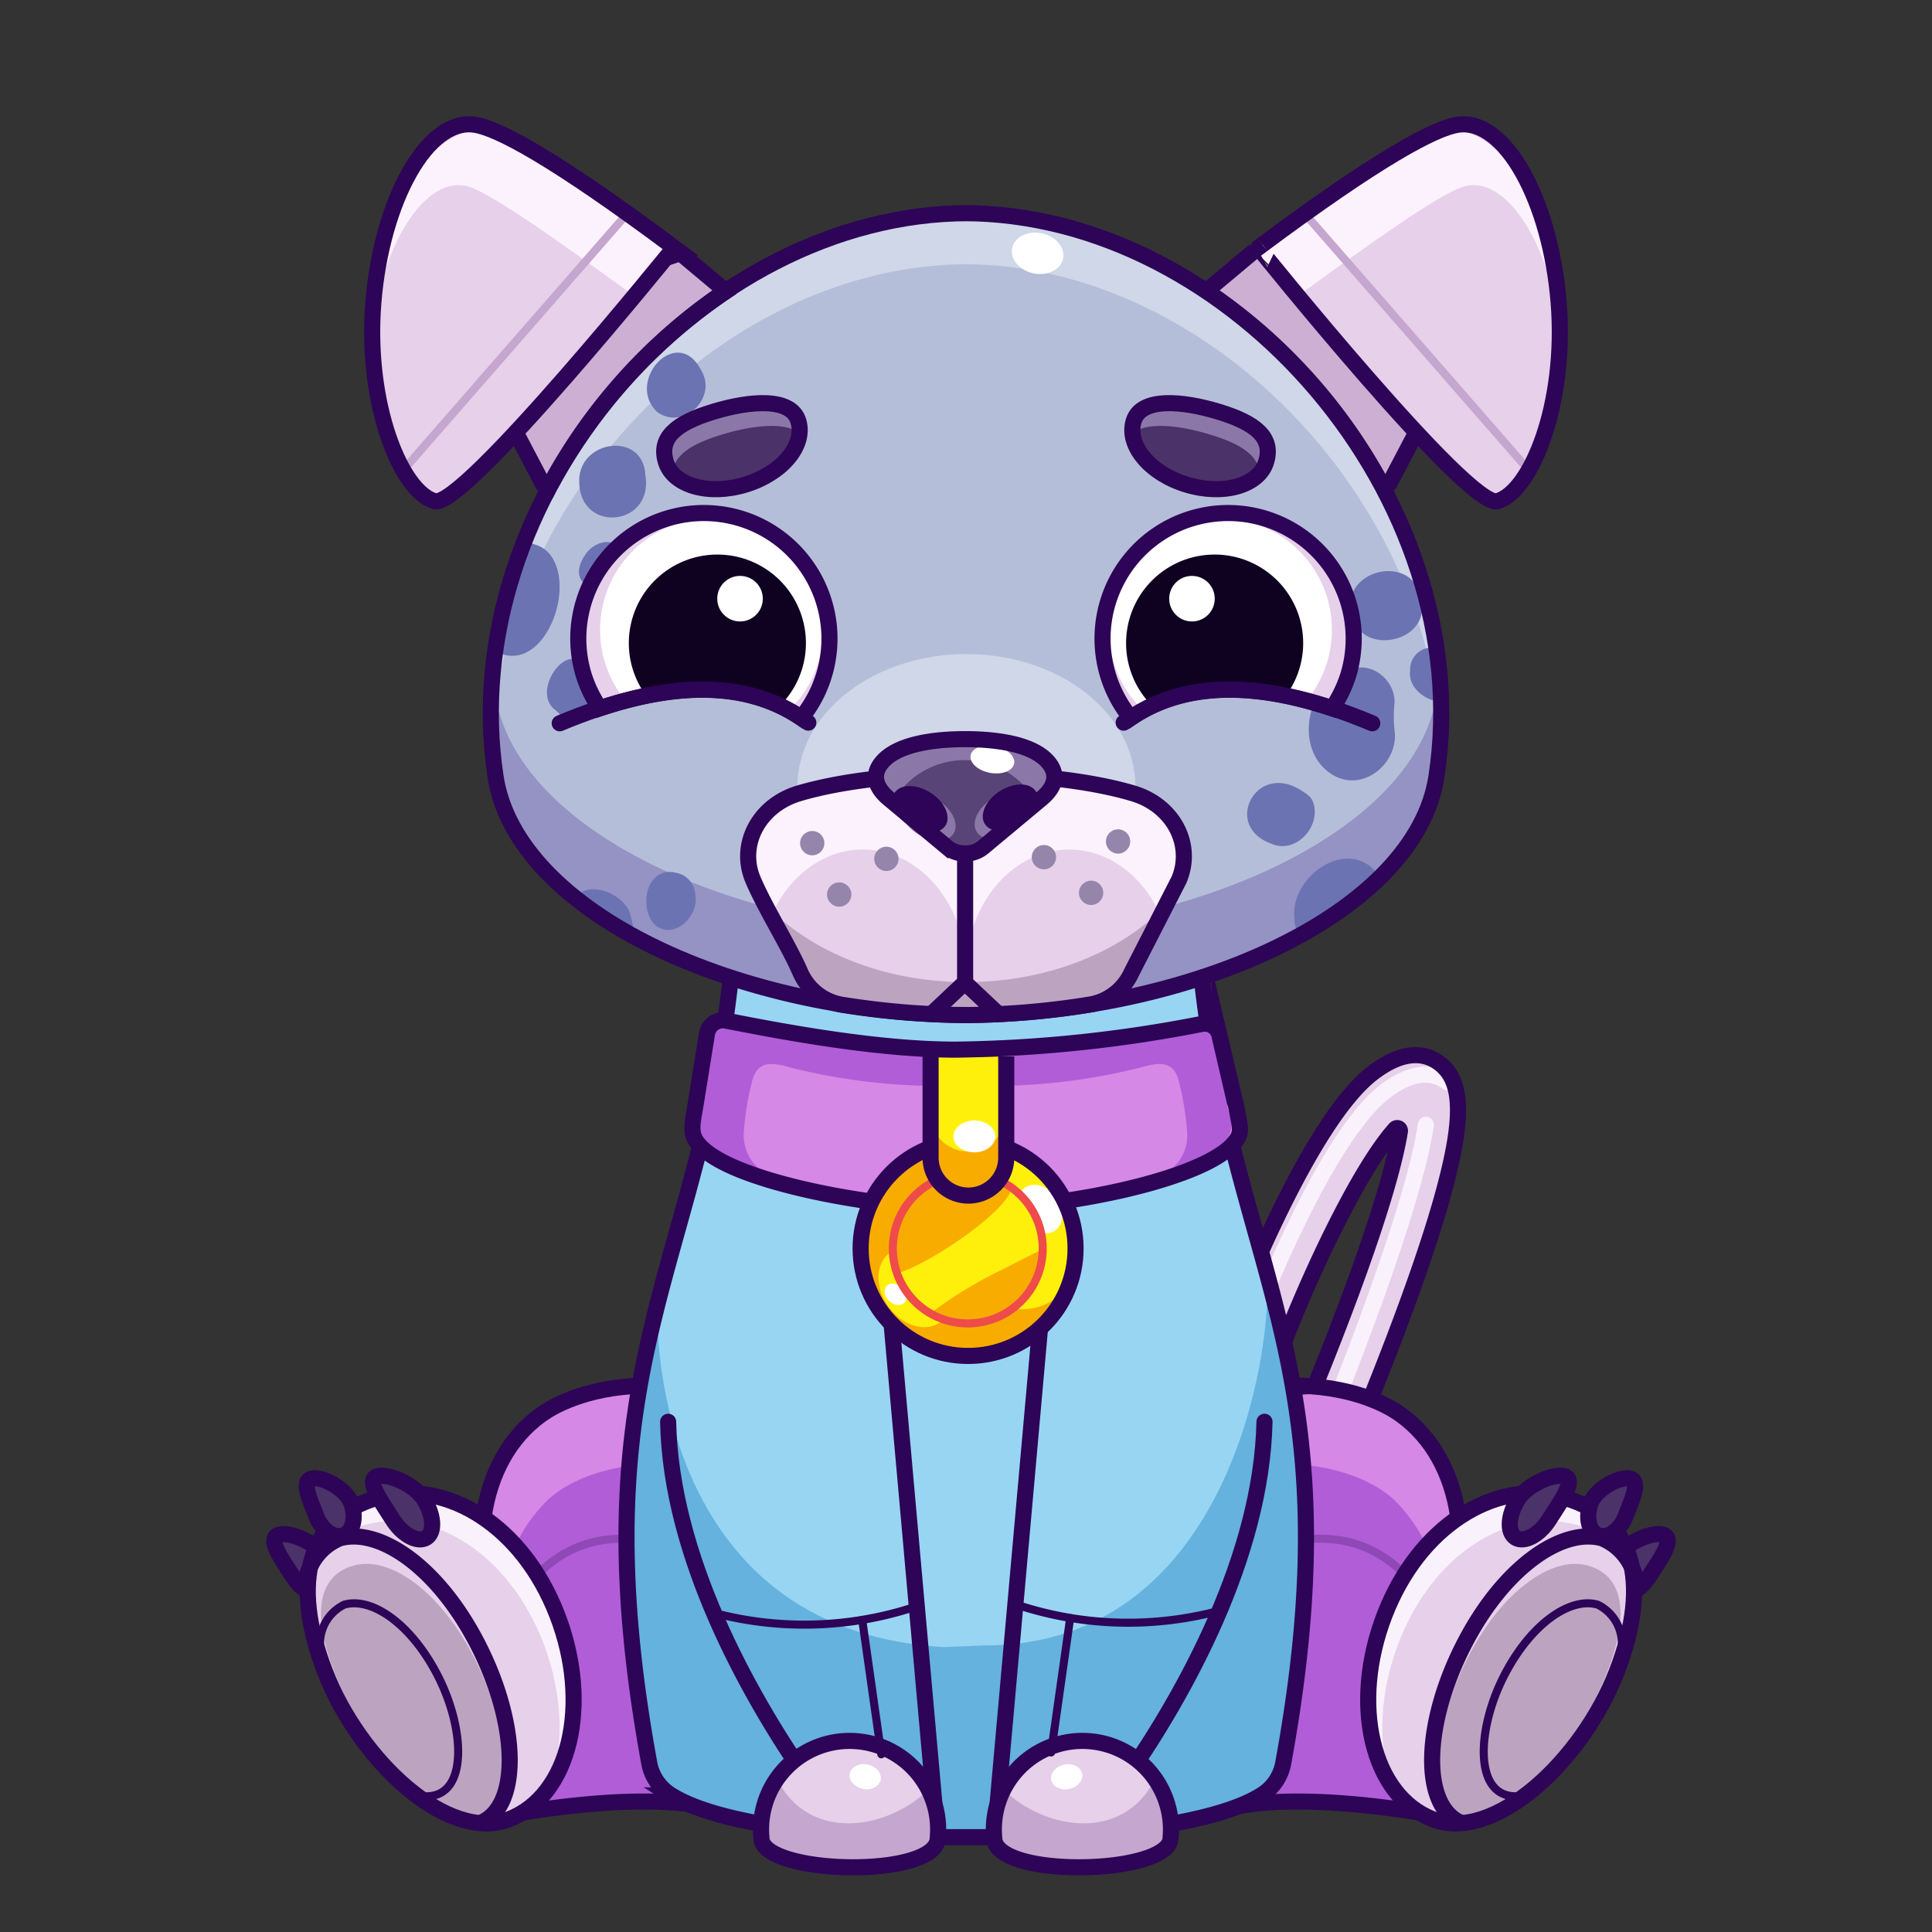<svg xmlns="http://www.w3.org/2000/svg" viewBox="0 0 240 240">
  <rect x="0" y="0" width="240" height="240" fill="#333333" stroke="none"/>
  <svg id="tale" xmlns="http://www.w3.org/2000/svg" viewBox="0 0 240 240"><defs><style>.prefix_9Jx5yCFlZA_cls-1{fill:#e6d0ea;}.prefix_9Jx5yCFlZA_cls-2,.prefix_9Jx5yCFlZA_cls-3{fill:none;stroke-linecap:round;stroke-linejoin:round;stroke-width:2px;}.prefix_9Jx5yCFlZA_cls-2{stroke:#f9f2fc;}.prefix_9Jx5yCFlZA_cls-3{stroke:#2d0457;}</style></defs><g id="_04" data-name="04"><path class="prefix_9Jx5yCFlZA_cls-1" d="M160.35,191.86a3.56,3.56,0,0,1-1.38-.29,3.5,3.5,0,0,1-1.83-4.6c12.47-28.83,15.92-41.2,16.76-46.43a.34.34,0,0,0-.59-.29c-4.63,5.19-10.75,18.52-13.86,26.61a3.6,3.6,0,0,1-3.94,2.35,3.5,3.5,0,0,1-2.66-4.69c1-2.55,9.75-25.09,17.6-31.17,4.13-3.2,6.85-2.44,8.4-1.24,3,2.31,3,7.14.14,17.21-2.65,9.28-7.84,22.88-15.42,40.42A3.5,3.5,0,0,1,160.35,191.86Z"/><path class="prefix_9Jx5yCFlZA_cls-2" d="M155.47,164.88c.92-2.39,9.16-23.55,16.52-29.25,3.88-3,6.43-2.29,7.88-1.16"/><path class="prefix_9Jx5yCFlZA_cls-3" d="M160.35,191.86a3.56,3.56,0,0,1-1.38-.29,3.5,3.5,0,0,1-1.83-4.6c12.47-28.83,15.92-41.2,16.76-46.43a.34.34,0,0,0-.59-.29c-4.63,5.19-10.75,18.52-13.86,26.61a3.6,3.6,0,0,1-3.94,2.35,3.5,3.5,0,0,1-2.66-4.69c1-2.55,9.75-25.09,17.6-31.17,4.13-3.2,6.85-2.44,8.4-1.24,3,2.31,3,7.14.14,17.21-2.65,9.28-7.84,22.88-15.42,40.42A3.5,3.5,0,0,1,160.35,191.86Z"/><path class="prefix_9Jx5yCFlZA_cls-2" d="M161,186.38c12.07-29,15.36-41.41,16.13-46.65"/></g></svg>
<svg id="ears" xmlns="http://www.w3.org/2000/svg" viewBox="0 0 240 240"><defs><style>.prefix_dxURxh5QNL_cls-1{fill:#ccafd3;}.prefix_dxURxh5QNL_cls-2{fill:#e6d0ea;}.prefix_dxURxh5QNL_cls-3{fill:#fcf2fd;}.prefix_dxURxh5QNL_cls-4,.prefix_dxURxh5QNL_cls-5{fill:none;}.prefix_dxURxh5QNL_cls-4{stroke:#2d0457;stroke-miterlimit:10;stroke-width:2px;}.prefix_dxURxh5QNL_cls-5{stroke:#c5a6ce;stroke-linecap:round;stroke-linejoin:round;}</style></defs><g id="_01" data-name="01"><path class="prefix_dxURxh5QNL_cls-1" d="M90.07,36.26l-5.88-5.09L64,53.53l3.59,6.84C72.6,50.44,81.49,43.26,90.07,36.26Z"/><path class="prefix_dxURxh5QNL_cls-2" d="M54,62.26c-4.15-1.15-8.64-12-7.62-24.68S53.11,14.57,59,15.5c2.82.44,9.66,4,24.75,15.26C83.72,30.76,57.57,63.24,54,62.26Z"/><path class="prefix_dxURxh5QNL_cls-3" d="M57.67,23.05c2.41.38,9.59,5.35,21.12,13.72a52.63,52.63,0,0,1,5.4-5.6C69.86,20.45,63.58,16.49,60.9,16.06c-5.57-.88-13.62,7.34-14.59,19.38a43.17,43.17,0,0,0-.11,4.8C47.87,30,52.7,22.26,57.67,23.05Z"/><line class="prefix_dxURxh5QNL_cls-4" x1="89.98" y1="36.02" x2="84.19" y2="31.17"/><line class="prefix_dxURxh5QNL_cls-4" x1="67.57" y1="60.39" x2="63.97" y2="53.53"/><line class="prefix_dxURxh5QNL_cls-5" x1="50.12" y1="58.38" x2="77.93" y2="26.52"/><path class="prefix_dxURxh5QNL_cls-4" d="M54,62.26c-4.15-1.15-8.64-12-7.62-24.68S53.11,14.57,59,15.5c2.82.44,9.66,4,24.75,15.26C83.72,30.76,57.57,63.24,54,62.26Z"/><path class="prefix_dxURxh5QNL_cls-4" d="M90.84,35.69a67.9,67.9,0,0,0-23.2,25.82"/><path class="prefix_dxURxh5QNL_cls-1" d="M149.93,36.26l5.88-5.09L176,53.53l-3.59,6.84C167.4,50.44,158.51,43.26,149.93,36.26Z"/><path class="prefix_dxURxh5QNL_cls-2" d="M186,62.26c4.15-1.15,8.64-12,7.62-24.68s-6.69-23-12.55-22.08c-2.82.44-9.66,4-24.75,15.26C156.28,30.76,182.43,63.24,186,62.26Z"/><path class="prefix_dxURxh5QNL_cls-3" d="M182.33,23.05c-2.41.38-9.59,5.35-21.12,13.72a52.63,52.63,0,0,0-5.4-5.6c14.33-10.72,20.61-14.68,23.29-15.11,5.57-.88,13.62,7.34,14.59,19.38a43.17,43.17,0,0,1,.11,4.8C192.13,30,187.3,22.26,182.33,23.05Z"/><line class="prefix_dxURxh5QNL_cls-4" x1="150.02" y1="36.02" x2="155.81" y2="31.17"/><line class="prefix_dxURxh5QNL_cls-4" x1="172.43" y1="60.39" x2="176.03" y2="53.53"/><line class="prefix_dxURxh5QNL_cls-5" x1="189.88" y1="58.38" x2="162.07" y2="26.52"/><path class="prefix_dxURxh5QNL_cls-4" d="M186,62.26c4.15-1.15,8.64-12,7.62-24.68s-6.69-23-12.55-22.08c-2.82.44-9.66,4-24.75,15.26C156.28,30.76,182.43,63.24,186,62.26Z"/><path class="prefix_dxURxh5QNL_cls-4" d="M149.16,35.69a67.9,67.9,0,0,1,23.2,25.82"/></g></svg>
<svg id="legs" xmlns="http://www.w3.org/2000/svg" viewBox="0 0 240 240"><defs><style>.prefix_Fax5JBqrqv_cls-1{fill:#d588e5;}.prefix_Fax5JBqrqv_cls-2{fill:#b15dd8;}.prefix_Fax5JBqrqv_prefix_Fax5JBqrqv_cls-10,.prefix_Fax5JBqrqv_cls-3,.prefix_Fax5JBqrqv_cls-4,.prefix_Fax5JBqrqv_cls-5{fill:none;}.prefix_Fax5JBqrqv_cls-3{stroke:#8f48b5;}.prefix_Fax5JBqrqv_prefix_Fax5JBqrqv_cls-10,.prefix_Fax5JBqrqv_cls-3,.prefix_Fax5JBqrqv_cls-4{stroke-linecap:round;stroke-linejoin:round;}.prefix_Fax5JBqrqv_prefix_Fax5JBqrqv_cls-10,.prefix_Fax5JBqrqv_cls-4,.prefix_Fax5JBqrqv_cls-5{stroke:#2d0457;}.prefix_Fax5JBqrqv_cls-4,.prefix_Fax5JBqrqv_cls-5{stroke-width:2px;}.prefix_Fax5JBqrqv_cls-5{stroke-miterlimit:10;}.prefix_Fax5JBqrqv_cls-6{fill:#4b3268;}.prefix_Fax5JBqrqv_cls-7{fill:#e6d0ea;}.prefix_Fax5JBqrqv_cls-8{fill:#bca4c1;}.prefix_Fax5JBqrqv_cls-9{fill:#f9f2fc;}</style></defs><g id="_02" data-name="02"><g id="_02-2" data-name="02"><path class="prefix_Fax5JBqrqv_cls-1" d="M93,220s-9-1.53-30.1,2.18l-3.77-21.69c-1-13.07,4.26-24.39,13.74-27.36,1.48-.46,12.82.64,14.34.62"/><path class="prefix_Fax5JBqrqv_cls-2" d="M67.78,186.59c-6.3,6.45-6.32,14.8-5.32,23.19.49,4-2.45,6-5.61,6l5.24,9.52c21.12-3.71,29.15-.54,29.15-.54l-5.7-42.44C78.55,180.94,71.11,183.19,67.78,186.59Z"/><path class="prefix_Fax5JBqrqv_cls-3" d="M58.28,210.84c3.33-6.27,7.08-23.15,24-19.07"/><path class="prefix_Fax5JBqrqv_cls-4" d="M79.71,172.13c-7.14.23-11.18,2.67-12.44,3.57-8.08,5.77-9.58,18.17-4.55,30.28"/><path class="prefix_Fax5JBqrqv_cls-5" d="M90.15,225.15s-6.53-3.31-27.65.41"/><path class="prefix_Fax5JBqrqv_cls-6" d="M40.24,193.28c1.18,1.87,1.27,3.94.18,4.62s-2.91-.27-4.09-2.14-3-4.28-1.94-5S39.06,191.42,40.24,193.28Z"/><path class="prefix_Fax5JBqrqv_cls-4" d="M40.24,193.28c1.18,1.87,1.27,3.94.18,4.62s-2.91-.27-4.09-2.14-3-4.28-1.94-5S39.06,191.42,40.24,193.28Z"/><path class="prefix_Fax5JBqrqv_cls-7" d="M69.22,200.62c4.28,11.09,1.6,22.45-6,25.38s-18.57-7.26-22.85-18.35-2.29-19.55,7.35-21.81C55.66,184,64.94,189.53,69.22,200.62Z"/><path class="prefix_Fax5JBqrqv_cls-8" d="M59.18,206.47c4.26,8.66,4.4,17.31.32,19.32S47.28,219.62,43,211s-4.37-15.11,1-16.54C48.52,193.25,54.92,197.81,59.18,206.47Z"/><path class="prefix_Fax5JBqrqv_cls-9" d="M47.74,185.84c-4.88,1.14-7.79,3.88-8.93,7.75a12.22,12.22,0,0,1,7.2-4.31c7.91-1.85,17.19,3.7,21.47,14.79,2.46,6.38,2.61,12.84.86,17.74,3.41-5,4-13.16.88-21.19C64.94,189.53,55.66,184,47.74,185.84Z"/><path class="prefix_Fax5JBqrqv_cls-4" d="M69.22,200.62c4.28,11.09,1.6,22.45-6,25.38s-18.57-7.26-22.85-18.35-2.29-19.55,7.35-21.81C55.66,184,64.94,189.53,69.22,200.62Z"/><path class="prefix_Fax5JBqrqv_cls-6" d="M52.65,186.22c1.25,2,1.39,4.12.31,4.8s-3-.35-4.22-2.32-3.17-4.53-2.09-5.21S51.4,184.25,52.65,186.22Z"/><path class="prefix_Fax5JBqrqv_cls-4" d="M38,196.3a7,7,0,0,1,4.2-5.2c5-1.4,12.34,3.66,17.26,13.38s5.16,19.5.55,21.83"/><path class="prefix_Fax5JBqrqv_prefix_Fax5JBqrqv_cls-10" d="M39.84,205.11a5.38,5.38,0,0,1,2.91-5.77c3.43-1,8.39,2.41,11.7,8.95s3.69,14.73-1.38,14.85"/><path class="prefix_Fax5JBqrqv_cls-4" d="M52.65,186.22c1.25,2,1.39,4.12.31,4.8s-3-.35-4.22-2.32-3.17-4.53-2.09-5.21S51.4,184.25,52.65,186.22Z"/><path class="prefix_Fax5JBqrqv_cls-6" d="M43.61,186.66c.68,1.8.26,3.62-.94,4.07s-2.71-.63-3.39-2.42-1.86-4.16-.66-4.61S42.92,184.87,43.61,186.66Z"/><path class="prefix_Fax5JBqrqv_cls-4" d="M43.61,186.66c.68,1.8.26,3.62-.94,4.07s-2.71-.63-3.39-2.42-1.86-4.16-.66-4.61S42.92,184.87,43.61,186.66Z"/></g><g id="_02-3" data-name="02"><path class="prefix_Fax5JBqrqv_cls-1" d="M148.21,220s9-1.53,30.11,2.18l3.77-21.69c1-13.07-4.27-24.39-13.74-27.36-1.48-.46-12.82.64-14.34.62"/><path class="prefix_Fax5JBqrqv_cls-2" d="M173.45,186.59c6.3,6.45,6.32,14.8,5.32,23.19-.49,4,2.45,6,5.61,6l-5.24,9.52c-21.13-3.71-29.15-.54-29.15-.54l5.7-42.44C162.68,180.94,170.12,183.19,173.45,186.59Z"/><path class="prefix_Fax5JBqrqv_cls-3" d="M183,210.84c-3.34-6.27-7.08-23.15-24-19.07"/><path class="prefix_Fax5JBqrqv_cls-4" d="M161.52,172.13c7.14.23,11.18,2.67,12.44,3.57,8.08,5.77,9.57,18.17,4.54,30.28"/><path class="prefix_Fax5JBqrqv_cls-5" d="M151.08,225.15s6.53-3.31,27.65.41"/><path class="prefix_Fax5JBqrqv_cls-6" d="M201,193.28c-1.18,1.87-1.27,3.94-.19,4.62s2.92-.27,4.1-2.14,3-4.28,1.94-5S202.17,191.42,201,193.28Z"/><path class="prefix_Fax5JBqrqv_cls-4" d="M201,193.28c-1.18,1.87-1.27,3.94-.19,4.62s2.92-.27,4.1-2.14,3-4.28,1.94-5S202.17,191.42,201,193.28Z"/><path class="prefix_Fax5JBqrqv_cls-7" d="M172,200.62c-4.28,11.09-1.6,22.45,6,25.38s18.57-7.26,22.85-18.35,2.29-19.55-7.36-21.81C185.57,184,176.29,189.53,172,200.62Z"/><path class="prefix_Fax5JBqrqv_cls-8" d="M182.05,206.47c-4.26,8.66-4.4,17.31-.32,19.32S194,219.62,198.21,211s4.37-15.11-1.05-16.54C192.71,193.25,186.31,197.81,182.05,206.47Z"/><path class="prefix_Fax5JBqrqv_cls-9" d="M193.48,185.84c4.89,1.14,7.8,3.88,8.94,7.75a12.22,12.22,0,0,0-7.2-4.31c-7.91-1.85-17.19,3.7-21.47,14.79-2.46,6.38-2.61,12.84-.86,17.74-3.41-5-4-13.16-.88-21.19C176.29,189.53,185.57,184,193.48,185.84Z"/><path class="prefix_Fax5JBqrqv_cls-4" d="M172,200.62c-4.28,11.09-1.6,22.45,6,25.38s18.57-7.26,22.85-18.35,2.29-19.55-7.36-21.81C185.57,184,176.29,189.53,172,200.62Z"/><path class="prefix_Fax5JBqrqv_cls-6" d="M188.58,186.22c-1.25,2-1.39,4.12-.31,4.8s3-.35,4.22-2.32,3.17-4.53,2.09-5.21S189.83,184.25,188.58,186.22Z"/><path class="prefix_Fax5JBqrqv_cls-4" d="M203.22,196.3a7,7,0,0,0-4.2-5.2c-5-1.4-12.34,3.66-17.26,13.38s-5.16,19.5-.55,21.83"/><path class="prefix_Fax5JBqrqv_prefix_Fax5JBqrqv_cls-10" d="M201.39,205.11a5.38,5.38,0,0,0-2.91-5.77c-3.44-1-8.39,2.41-11.7,8.95s-3.69,14.73,1.38,14.85"/><path class="prefix_Fax5JBqrqv_cls-4" d="M188.58,186.22c-1.25,2-1.39,4.12-.31,4.8s3-.35,4.22-2.32,3.17-4.53,2.09-5.21S189.83,184.25,188.58,186.22Z"/><path class="prefix_Fax5JBqrqv_cls-6" d="M197.62,186.66c-.68,1.8-.26,3.62.93,4.07s2.72-.63,3.4-2.42,1.85-4.16.66-4.61S198.3,184.87,197.62,186.66Z"/><path class="prefix_Fax5JBqrqv_cls-4" d="M197.62,186.66c-.68,1.8-.26,3.62.93,4.07s2.72-.63,3.4-2.42,1.85-4.16.66-4.61S198.3,184.87,197.62,186.66Z"/></g></g></svg>
<svg id="body" xmlns="http://www.w3.org/2000/svg" viewBox="0 0 240 240"><defs><style>.prefix_FCAD243Cju_cls-1{fill:#98d5f2;}.prefix_FCAD243Cju_cls-2{fill:#64b2dd;}.prefix_FCAD243Cju_cls-3{fill:none;stroke:#2d0457;stroke-miterlimit:10;stroke-width:2px;}</style></defs><g id="_02" data-name="02"><path class="prefix_FCAD243Cju_cls-1" d="M149.06,119.27c3.6,38.3,19.58,49.48,10.33,99.84a5.89,5.89,0,0,1-2.76,3.92c-4.46,2.78-15.45,5.19-34,5.19h-5.2c-18.58,0-29.57-2.41-34-5.19a5.89,5.89,0,0,1-2.76-3.92c-9.25-50.36,6.73-61.54,10.33-99.84"/><path class="prefix_FCAD243Cju_cls-2" d="M157.38,158.17c.76,10-4.92,46.23-35.07,46.23l-5,.21c-32.77-1.85-36-33.62-35.63-42.86-3.73,14.68-6,30.41-1.06,57.36A5.89,5.89,0,0,0,83.37,223c4.46,2.78,15.45,5.19,34,5.19h5.2c18.58,0,29.57-2.41,34-5.19a5.89,5.89,0,0,0,2.76-3.92C164.74,190,161.64,173.93,157.38,158.17Z"/><path class="prefix_FCAD243Cju_cls-3" d="M149.06,119.27c3.6,38.3,19.58,49.48,10.33,99.84a5.89,5.89,0,0,1-2.76,3.92c-4.46,2.78-15.45,5.19-34,5.19h-5.2c-18.58,0-29.57-2.41-34-5.19a5.89,5.89,0,0,1-2.76-3.92c-9.25-50.36,6.73-61.54,10.33-99.84"/></g></svg>
<svg id="hand" xmlns="http://www.w3.org/2000/svg" viewBox="0 0 240 240"><defs><style>.prefix_LRyeArxxgl_cls-1,.prefix_LRyeArxxgl_cls-4,.prefix_LRyeArxxgl_cls-6{fill:none;stroke:#2d0457;}.prefix_LRyeArxxgl_cls-1,.prefix_LRyeArxxgl_cls-6{stroke-linecap:round;stroke-linejoin:round;}.prefix_LRyeArxxgl_cls-1,.prefix_LRyeArxxgl_cls-4{stroke-width:2px;}.prefix_LRyeArxxgl_cls-2{fill:#e6d0ea;}.prefix_LRyeArxxgl_cls-3{fill:#c5a6ce;}.prefix_LRyeArxxgl_cls-4{stroke-miterlimit:10;}.prefix_LRyeArxxgl_cls-5{fill:#fff;}</style></defs><g id="_01" data-name="01"><path class="prefix_LRyeArxxgl_cls-1" d="M100.05,220.71C93,210.49,83.33,193.33,83,176.62"/><line class="prefix_LRyeArxxgl_cls-1" x1="109.25" y1="147.56" x2="116.49" y2="228.72"/><path class="prefix_LRyeArxxgl_cls-2" d="M116.49,228.31c0,5.12-21.9,4.61-21.9,0a11,11,0,1,1,21.9,0Z"/><path class="prefix_LRyeArxxgl_cls-3" d="M96.83,221.57a11.2,11.2,0,0,0-2.24,6.74c0,4.61,21.9,5.12,21.9,0a11.19,11.19,0,0,0-1.53-5.63C109.6,227.45,100.75,228.47,96.83,221.57Z"/><path class="prefix_LRyeArxxgl_cls-4" d="M116.49,228.31c0,5.12-21.9,4.61-21.9,0a11,11,0,1,1,21.9,0Z"/><ellipse class="prefix_LRyeArxxgl_cls-5" cx="107.48" cy="220.71" rx="1.54" ry="1.96" transform="translate(-130.43 281.24) rotate(-78.31)"/><path class="prefix_LRyeArxxgl_cls-1" d="M140,220.71c7.1-10.22,16.72-27.38,17.08-44.09"/><line class="prefix_LRyeArxxgl_cls-1" x1="130.75" y1="147.56" x2="123.51" y2="228.72"/><path class="prefix_LRyeArxxgl_cls-2" d="M123.51,228.31c0,5.12,21.9,4.61,21.9,0a11,11,0,1,0-21.9,0Z"/><path class="prefix_LRyeArxxgl_cls-3" d="M143.17,221.57a11.2,11.2,0,0,1,2.24,6.74c0,4.61-21.9,5.12-21.9,0a11.19,11.19,0,0,1,1.53-5.63C130.4,227.45,139.25,228.47,143.17,221.57Z"/><path class="prefix_LRyeArxxgl_cls-4" d="M123.51,228.31c0,5.12,21.9,4.61,21.9,0a11,11,0,1,0-21.9,0Z"/><ellipse class="prefix_LRyeArxxgl_cls-5" cx="132.52" cy="220.71" rx="1.96" ry="1.54" transform="translate(-41.98 31.44) rotate(-11.69)"/><line class="prefix_LRyeArxxgl_cls-6" x1="109.48" y1="217.93" x2="107.11" y2="201.23"/><path class="prefix_LRyeArxxgl_cls-6" d="M88.57,200.33a43.93,43.93,0,0,0,24.82-.63"/><line class="prefix_LRyeArxxgl_cls-6" x1="130.57" y1="217.7" x2="132.94" y2="201"/><path class="prefix_LRyeArxxgl_cls-6" d="M151.48,200.09a43.89,43.89,0,0,1-24.81-.63"/></g></svg>
<svg id="collar" xmlns="http://www.w3.org/2000/svg" viewBox="0 0 240 240"><defs><style>.prefix_5seL2rb6jk_cls-1{fill:#ff3776;}.prefix_5seL2rb6jk_cls-2{fill:#d588e5;}.prefix_5seL2rb6jk_cls-3{fill:#b15dd8;}.prefix_5seL2rb6jk_cls-4{fill:#ff8557;}.prefix_5seL2rb6jk_cls-5{fill:#f9ac00;}.prefix_5seL2rb6jk_cls-6{fill:#fff00c;}.prefix_5seL2rb6jk_cls-7{fill:#fff;}.prefix_5seL2rb6jk_cls-8,.prefix_5seL2rb6jk_cls-9{fill:none;stroke-miterlimit:10;}.prefix_5seL2rb6jk_cls-8{stroke:#ef4b4b;}.prefix_5seL2rb6jk_cls-9{stroke:#2d0457;stroke-width:2px;}</style></defs><g id="_01" data-name="01"><path class="prefix_5seL2rb6jk_cls-1" d="M151.06,126.85a166.42,166.42,0,0,1-32.34,3.57c-10.48,0-23.3-2.55-30.56-4l-1.79,11a4.17,4.17,0,0,0,.77,5.08c4.48,4.44,17.48,7.66,32.83,7.66,15.88,0,29.26-3.44,33.27-8.13a3.74,3.74,0,0,0,.36-4.45Z"/><path class="prefix_5seL2rb6jk_cls-2" d="M151.06,126.85a166.42,166.42,0,0,1-32.34,3.57c-10.48,0-23.3-2.55-30.56-4l-1.79,11a4.17,4.17,0,0,0,.77,5.08c4.48,4.44,17.48,7.66,32.83,7.66,15.88,0,29.26-3.44,33.27-8.13a3.74,3.74,0,0,0,.36-4.45Z"/><path class="prefix_5seL2rb6jk_cls-3" d="M152.51,137.75l-1.16-10.62c.39-.49-1.41-1-2.62-.71s-5.88,1.92-7.26,2l.14.33a132.2,132.2,0,0,1-17.17,1.48h0c-1.49,0-3,.07-4.55.07s-3,0-4.54-.07h0a132.2,132.2,0,0,1-17.17-1.48l.14-.33c-1.39-.11-6-1.89-7.26-2s-3,.22-2.62.71l-1.16,10.62a4,4,0,0,0,1.33,5.15,19.71,19.71,0,0,0,5.62,2.78l1,.14a5.45,5.45,0,0,1-2.84-5.1,35.48,35.48,0,0,1,1-6.25c.69-3.24,3.28-2.24,5.08-1.79a75.73,75.73,0,0,0,21.28,2.16h.37a75.8,75.8,0,0,0,21.28-2.16c1.8-.45,4.39-1.45,5.08,1.79a36.44,36.44,0,0,1,1,6.25,5.44,5.44,0,0,1-2.85,5.1l1-.14a19.5,19.5,0,0,0,5.61-2.78A4,4,0,0,0,152.51,137.75Z"/><circle class="prefix_5seL2rb6jk_cls-4" cx="120.26" cy="155.09" r="13.35"/><circle class="prefix_5seL2rb6jk_cls-5" cx="120.26" cy="155.09" r="13.35"/><ellipse class="prefix_5seL2rb6jk_cls-6" cx="113.67" cy="159.94" rx="4.07" ry="5.33" transform="translate(-72.4 97.65) rotate(-36.09)"/><ellipse class="prefix_5seL2rb6jk_cls-7" cx="111.25" cy="160.78" rx="1.15" ry="1.51" transform="translate(-82.57 135.06) rotate(-47.76)"/><ellipse class="prefix_5seL2rb6jk_cls-6" cx="124.6" cy="152.64" rx="8.25" ry="10.81" transform="translate(-66 102.69) rotate(-36.09)"/><ellipse class="prefix_5seL2rb6jk_cls-7" cx="129.19" cy="150.19" rx="2.49" ry="3.26" transform="translate(-63.68 104.93) rotate(-36.09)"/><circle class="prefix_5seL2rb6jk_cls-5" cx="120.22" cy="155.09" r="8.97"/><path class="prefix_5seL2rb6jk_cls-6" d="M125.7,147.58c-.74,3.11-10.61,9.62-14.15,10.56a8.65,8.65,0,0,0,4.31,4.79,52.6,52.6,0,0,1,8.53-5.16c1.58-.8,3.17-1.64,4.79-2.41,0-.09,0-.18,0-.27C129.19,152.57,127.38,149.2,125.7,147.58Z"/><circle class="prefix_5seL2rb6jk_cls-8" cx="120.22" cy="155.09" r="9.31"/><circle class="prefix_5seL2rb6jk_cls-9" cx="120.26" cy="155.09" r="13.35"/><path class="prefix_5seL2rb6jk_cls-5" d="M125,131.23v12.6a4.71,4.71,0,0,1-4.7,4.69h0a4.71,4.71,0,0,1-4.7-4.69v-12.6"/><path class="prefix_5seL2rb6jk_cls-6" d="M115.56,131v7.34a4.7,4.7,0,1,0,9.4,0v-7.12A59.08,59.08,0,0,1,115.56,131Z"/><path class="prefix_5seL2rb6jk_cls-9" d="M125,131.23v12.6a4.71,4.71,0,0,1-4.7,4.69h0a4.71,4.71,0,0,1-4.7-4.69v-12.6"/><path class="prefix_5seL2rb6jk_cls-9" d="M132.3,149.18c9.15-1.35,18.23-4,20.94-7.12,1.13-1.31.85-1.78.36-4.45l-2.12-9a1.87,1.87,0,0,0-2.2-1.41,168.46,168.46,0,0,1-30.56,3.19c-9.55,0-21-2.12-28.5-3.6a2,2,0,0,0-2.4,1.66l-1.45,9c-.48,2.7-.68,3.64.77,5.08,3,3,12,5.44,20.94,6.71"/><ellipse class="prefix_5seL2rb6jk_cls-7" cx="121.04" cy="141.17" rx="2.6" ry="1.98"/></g></svg>
<svg id="head" xmlns="http://www.w3.org/2000/svg" viewBox="0 0 240 240"><defs><style>.prefix_kQHl97yWJ7_cls-1{fill:#b5bed8;}.prefix_kQHl97yWJ7_cls-2{fill:#cfd7e8;}.prefix_kQHl97yWJ7_cls-3{fill:#caf1ff;}.prefix_kQHl97yWJ7_cls-4{fill:#fff;}.prefix_kQHl97yWJ7_cls-5{fill:#88a4ea;}.prefix_kQHl97yWJ7_cls-6{fill:#9592c4;}.prefix_kQHl97yWJ7_cls-7{fill:#6c73b3;}.prefix_kQHl97yWJ7_cls-8{fill:none;stroke:#2d0457;stroke-miterlimit:10;stroke-width:2px;}</style></defs><g id="_06" data-name="06"><path class="prefix_kQHl97yWJ7_cls-1" d="M119.17,126.1c29.11,0,56.7-12.75,59.27-29.62,5.29-34.73-25.4-70-58.74-70h.6c-33.34,0-64,35.24-58.74,70,2.57,16.87,30.16,29.62,59.27,29.62"/><path class="prefix_kQHl97yWJ7_cls-2" d="M120,32.82h0c29.66.19,57.12,28.2,58.92,58.85,1.94-33-27.24-64.95-58.92-65.15-31.68.2-60.86,32.15-58.92,65.15C62.88,61,90.34,33,120,32.82Z"/><path class="prefix_kQHl97yWJ7_cls-3" d="M119.7,26.51h0Z"/><ellipse class="prefix_kQHl97yWJ7_cls-4" cx="128.91" cy="31.47" rx="2.54" ry="3.23" transform="translate(71.96 151.33) rotate(-78.31)"/><path class="prefix_kQHl97yWJ7_cls-5" d="M120.83,126.1h0Z"/><path class="prefix_kQHl97yWJ7_cls-6" d="M178.44,86.36C175.89,103.06,148.8,115.73,120,116h0c-28.8-.24-55.89-12.91-58.44-29.61-.15-1-.26-2-.35-2.94a53.46,53.46,0,0,0,.35,13.06c2.55,16.71,29.64,29.37,58.44,29.61,28.8-.24,55.89-12.9,58.44-29.61a53.46,53.46,0,0,0,.35-13.06C178.7,84.4,178.59,85.38,178.44,86.36Z"/><path class="prefix_kQHl97yWJ7_cls-7" d="M176.54,74.56c-.74-6-10.14-3.93-8.63,1.78C169,81.68,177.77,79.8,176.54,74.56Z"/><path class="prefix_kQHl97yWJ7_cls-7" d="M173.23,90.68a15.73,15.73,0,0,1,0-3.29c.18-2.65-2.57-5.24-5.37-4.27-5.63,1.41-7.39,10.27-2.15,13.23C169.57,98.45,173.83,94.58,173.23,90.68Z"/><path class="prefix_kQHl97yWJ7_cls-7" d="M163.25,100.08c-.26-.9-.4-1.16-1.78-2-5.43-3.28-9.35,4.2-4,6.54h0l.58.24h0C160.85,106,163.85,103,163.25,100.08Z"/><path class="prefix_kQHl97yWJ7_cls-7" d="M86.37,111.18a2.91,2.91,0,0,0-2.93-2.81l.38,0c-3.52-.65-4.48,4.23-2.58,6.4C83.54,117,86.91,113.82,86.37,111.18Z"/><path class="prefix_kQHl97yWJ7_cls-7" d="M74.12,85.44a3.27,3.27,0,0,0-1.26-2.35c-2.19-4.09-7.23,3-3.69,5.25L68.92,88A2.91,2.91,0,0,0,74.12,85.44Z"/><path class="prefix_kQHl97yWJ7_cls-7" d="M78.08,69.85c0-.58-.63-.9-.91-1.41-1.06-1.94-3.41-1-4.33.27C69.1,73.85,77.9,74.91,78.08,69.85Z"/><path class="prefix_kQHl97yWJ7_cls-7" d="M72.43,61.93c-.05-.15-.13-.3-.19-.45Z"/><path class="prefix_kQHl97yWJ7_cls-7" d="M80.17,59c-.29-5.47-8.23-4.37-8.22.71C71.87,66.34,81.26,65.47,80.17,59Z"/><path class="prefix_kQHl97yWJ7_cls-7" d="M87.07,45.93c-3-5.7-9.4,1.44-5.47,5.22C84.88,53.58,89.24,49.39,87.07,45.93Z"/><path class="prefix_kQHl97yWJ7_cls-7" d="M178.43,80.49a2.73,2.73,0,0,0-3.26,2.82c-.3,2.14,2.05,3.86,3.84,3.84A54.9,54.9,0,0,0,178.43,80.49Z"/><path class="prefix_kQHl97yWJ7_cls-7" d="M160.8,114.13a3.9,3.9,0,0,0,.62,2.1,45.61,45.61,0,0,0,10-7.23C167.93,103.53,160.18,108.67,160.8,114.13Z"/><path class="prefix_kQHl97yWJ7_cls-7" d="M78.71,116.3a9.41,9.41,0,0,0-.38-2.59c-.65-2.74-5.48-4.51-6.81-2.13A51.37,51.37,0,0,0,78.71,116.3Z"/><path class="prefix_kQHl97yWJ7_cls-7" d="M68.77,69.57A3.75,3.75,0,0,0,67.29,68a4.9,4.9,0,0,0-2.21-.6,60.14,60.14,0,0,0-3.56,13.5C67.16,83.91,71.27,74.16,68.77,69.57Z"/><path class="prefix_kQHl97yWJ7_cls-8" d="M119.17,126.1c29.11,0,56.7-12.75,59.27-29.62,5.29-34.73-25.4-70-58.74-70h.6c-33.34,0-64,35.24-58.74,70,2.57,16.87,30.16,29.62,59.27,29.62"/><path class="prefix_kQHl97yWJ7_cls-8" d="M90.93,35.69A68,68,0,0,0,67.72,61.51"/><path class="prefix_kQHl97yWJ7_cls-2" d="M141.05,97.75c0,9.11-9.41,12.93-21,12.93s-21-3.82-21-12.93,9.41-16.5,21-16.5S141.05,88.64,141.05,97.75Z"/></g></svg>
<svg id="mask" xmlns="http://www.w3.org/2000/svg" viewBox="0 0 240 240"><defs><style>.prefix__uBLx-5u1O_cls-1{fill:none;stroke:#2d0457;stroke-miterlimit:10;stroke-width:2px;}.prefix__uBLx-5u1O_cls-2{fill:#e6d0ea;}.prefix__uBLx-5u1O_cls-3{fill:#fcf2fd;}.prefix__uBLx-5u1O_cls-4{fill:#bca4c1;}.prefix__uBLx-5u1O_cls-5{fill:#fff;}.prefix__uBLx-5u1O_cls-6{fill:#594477;}.prefix__uBLx-5u1O_cls-7{fill:#8c78a8;}.prefix__uBLx-5u1O_cls-8{fill:#2d0457;}.prefix__uBLx-5u1O_cls-9{fill:#9685aa;}</style></defs><g id="_05" data-name="05"><path class="prefix__uBLx-5u1O_cls-1" d="M120.83,126.1h0Z"/><path class="prefix__uBLx-5u1O_cls-2" d="M146.46,109.29c1.85-4.36-.71-9.26-5.72-10.74-10.89-3.23-30.59-3.23-41.48,0-5,1.48-7.57,6.37-5.72,10.73,1.52,3.59,4.57,8.41,5.91,11.58a6.9,6.9,0,0,0,5.43,4A99.59,99.59,0,0,0,120,126.09a99.59,99.59,0,0,0,15.12-1.26,6.92,6.92,0,0,0,5.43-4Z"/><path class="prefix__uBLx-5u1O_cls-3" d="M140.74,98.55c-10.89-3.23-30.59-3.23-41.48,0-5,1.48-7.57,6.37-5.72,10.73.58,1.38,1.39,3,2.25,4.53,2.16-4.92,6.45-8.28,11.4-8.28,6.64,0,12.1,6,12.81,13.78.7-7.75,6.17-13.78,12.8-13.78,4.94,0,9.22,3.33,11.38,8.22l2.28-4.46C148.31,104.93,145.75,100,140.74,98.55Z"/><path class="prefix__uBLx-5u1O_cls-4" d="M120,122c-11.22,0-21-4.55-26.44-11.34,1.52,3.29,4.55,7.7,5.89,10.6a6.91,6.91,0,0,0,5.43,3.66A108.07,108.07,0,0,0,120,126.09a108.07,108.07,0,0,0,15.12-1.15,6.91,6.91,0,0,0,5.43-3.66l5.89-10.6C141,117.47,131.21,122,120,122Z"/><polyline class="prefix__uBLx-5u1O_cls-1" points="119.89 105.53 119.89 122.02 115.56 126.1"/><path class="prefix__uBLx-5u1O_cls-1" d="M146.46,109.29c1.85-4.36-.71-9.26-5.72-10.74-10.89-3.23-30.59-3.23-41.48,0-5,1.48-7.57,6.37-5.72,10.73,1.52,3.59,4.57,8.41,5.91,11.58a6.9,6.9,0,0,0,5.43,4A99.59,99.59,0,0,0,120,126.09a99.59,99.59,0,0,0,15.12-1.26,6.92,6.92,0,0,0,5.43-4Z"/><ellipse class="prefix__uBLx-5u1O_cls-5" cx="124.41" cy="94.39" rx="1.82" ry="2.68" transform="translate(8.45 198.98) rotate(-79.24)"/><path class="prefix__uBLx-5u1O_cls-6" d="M130.22,94.2c-1.79-2.12-6-2.86-10.33-2.86s-8.53.74-10.32,2.86c-1.62,1.93-.29,3.59.85,4.54l7.28,6.06a3.25,3.25,0,0,0,2.19.72,3.22,3.22,0,0,0,2.19-.72l7.28-6.06C130.51,97.79,131.84,96.13,130.22,94.2Z"/><path class="prefix__uBLx-5u1O_cls-7" d="M110.34,100.14l.2.19a10.23,10.23,0,0,1,18.54,0l.21-.19c1.14-1.07,2.47-3,.85-5.14-1.79-2.4-6-3.24-10.33-3.24s-8.53.84-10.32,3.24C107.87,97.19,109.2,99.07,110.34,100.14Z"/><ellipse class="prefix__uBLx-5u1O_cls-5" cx="123.28" cy="94.35" rx="1.69" ry="2.75" transform="translate(7.57 197.84) rotate(-79.24)"/><ellipse class="prefix__uBLx-5u1O_cls-7" cx="124.51" cy="101.33" rx="3.76" ry="2.44" transform="translate(-34.97 82.96) rotate(-32.57)"/><ellipse class="prefix__uBLx-5u1O_cls-7" cx="115.28" cy="101.53" rx="2.44" ry="3.76" transform="translate(-32.34 144.02) rotate(-57.43)"/><path class="prefix__uBLx-5u1O_cls-1" d="M130.22,94.69c-1.79-2.13-6-2.87-10.33-2.87s-8.53.74-10.32,2.87c-1.62,1.92-.29,3.58.85,4.53l7.28,6.07a3.3,3.3,0,0,0,2.19.72,3.27,3.27,0,0,0,2.19-.72l7.28-6.07C130.51,98.27,131.84,96.61,130.22,94.69Z"/><ellipse class="prefix__uBLx-5u1O_cls-8" cx="125.51" cy="100.33" rx="3.76" ry="2.44" transform="translate(-34.27 83.35) rotate(-32.57)"/><ellipse class="prefix__uBLx-5u1O_cls-8" cx="114.28" cy="100.53" rx="2.44" ry="3.76" transform="translate(-31.96 142.72) rotate(-57.43)"/><line class="prefix__uBLx-5u1O_cls-1" x1="119.82" y1="122.02" x2="124.15" y2="126.1"/><circle class="prefix__uBLx-5u1O_cls-9" cx="135.54" cy="110.91" r="1.51"/><circle class="prefix__uBLx-5u1O_cls-9" cx="129.68" cy="106.48" r="1.51"/><circle class="prefix__uBLx-5u1O_cls-9" cx="138.89" cy="104.53" r="1.51"/><circle class="prefix__uBLx-5u1O_cls-9" cx="104.25" cy="111.12" r="1.51"/><circle class="prefix__uBLx-5u1O_cls-9" cx="110.11" cy="106.69" r="1.51"/><circle class="prefix__uBLx-5u1O_cls-9" cx="100.9" cy="104.74" r="1.51"/></g></svg>
<svg id="eyes" xmlns="http://www.w3.org/2000/svg" viewBox="0 0 240 240"><defs><style>.prefix_18gWqTdK26_cls-1{fill:#fff;}.prefix_18gWqTdK26_cls-2{fill:#0f0221;}.prefix_18gWqTdK26_cls-3{fill:#e6d0ea;}.prefix_18gWqTdK26_cls-4{fill:#4b3268;}.prefix_18gWqTdK26_cls-5{fill:#8c78a8;}.prefix_18gWqTdK26_cls-6,.prefix_18gWqTdK26_cls-7{fill:none;stroke:#2d0457;stroke-miterlimit:10;stroke-width:2px;}.prefix_18gWqTdK26_cls-7{stroke-linecap:round;}</style></defs><g id="_03" data-name="03"><path class="prefix_18gWqTdK26_cls-1" d="M165.48,88a15.88,15.88,0,0,0,2-4.11,15.6,15.6,0,1,0-27,5.31C146.85,84.89,155.24,84.6,165.48,88Z"/><path class="prefix_18gWqTdK26_cls-2" d="M143.1,87.66c4.66-2.17,10.23-2.55,16.63-1.23a11,11,0,1,0-16.63,1.23Z"/><path class="prefix_18gWqTdK26_cls-3" d="M142,88.24a13.86,13.86,0,1,1,20.54-1.5c-.07.1-.16.19-.24.29,1,.25,2,.55,3,.88a15.59,15.59,0,1,0-24.64,1.15C141.08,88.77,141.53,88.5,142,88.24Z"/><circle class="prefix_18gWqTdK26_cls-1" cx="148.07" cy="74.37" r="2.83"/><path class="prefix_18gWqTdK26_cls-4" d="M140.83,52.3c-.92,3,2,6.52,6.59,7.91s9,.1,9.88-2.88-1.32-4.78-5.87-6.17S141.74,49.32,140.83,52.3Z"/><path class="prefix_18gWqTdK26_cls-5" d="M150.37,54c-3.7-1.14-7.79-1.65-9.68-.2a3.75,3.75,0,0,1,.14-1.49c.91-3,6-2.53,10.6-1.14s6.78,3.2,5.87,6.17a3.77,3.77,0,0,1-.87,1.5C156.38,56.62,154.2,55.16,150.37,54Z"/><path class="prefix_18gWqTdK26_cls-6" d="M140.83,52.3c-.92,3,2,6.52,6.59,7.91s9,.1,9.88-2.88-1.32-4.78-5.87-6.17S141.74,49.32,140.83,52.3Z"/><path class="prefix_18gWqTdK26_cls-7" d="M139.59,89.77c7.48-5.61,17.88-5.37,30.88.08"/><path class="prefix_18gWqTdK26_cls-6" d="M165.48,88a15.88,15.88,0,0,0,2-4.11,15.6,15.6,0,1,0-27,5.31C146.85,84.89,155.24,84.6,165.48,88Z"/><path class="prefix_18gWqTdK26_cls-1" d="M74.52,88a15.88,15.88,0,0,1-2-4.11,15.6,15.6,0,1,1,27,5.31C93.15,84.89,84.76,84.6,74.52,88Z"/><path class="prefix_18gWqTdK26_cls-2" d="M96.9,87.66c-4.66-2.17-10.23-2.55-16.63-1.23A11,11,0,1,1,96.9,87.66Z"/><path class="prefix_18gWqTdK26_cls-3" d="M98,88.24a13.86,13.86,0,1,0-20.54-1.5c.07.1.16.19.24.29-1,.25-2,.55-3,.88a15.59,15.59,0,1,1,24.64,1.15C98.92,88.77,98.47,88.5,98,88.24Z"/><circle class="prefix_18gWqTdK26_cls-1" cx="91.93" cy="74.37" r="2.83"/><path class="prefix_18gWqTdK26_cls-4" d="M99.17,52.3c.92,3-2,6.52-6.59,7.91s-9,.1-9.88-2.88,1.32-4.78,5.87-6.17S98.26,49.32,99.17,52.3Z"/><path class="prefix_18gWqTdK26_cls-5" d="M89.63,54c3.7-1.14,7.79-1.65,9.68-.2a3.75,3.75,0,0,0-.14-1.49c-.91-3-6-2.53-10.6-1.14s-6.78,3.2-5.87,6.17a3.77,3.77,0,0,0,.87,1.5C83.62,56.62,85.8,55.16,89.63,54Z"/><path class="prefix_18gWqTdK26_cls-6" d="M99.17,52.3c.92,3-2,6.52-6.59,7.91s-9,.1-9.88-2.88,1.32-4.78,5.87-6.17S98.26,49.32,99.17,52.3Z"/><path class="prefix_18gWqTdK26_cls-7" d="M100.41,89.77c-7.48-5.61-17.88-5.37-30.88.08"/><path class="prefix_18gWqTdK26_cls-6" d="M74.52,88a15.88,15.88,0,0,1-2-4.11,15.6,15.6,0,1,1,27,5.31C93.15,84.89,84.76,84.6,74.52,88Z"/></g></svg>
</svg>
